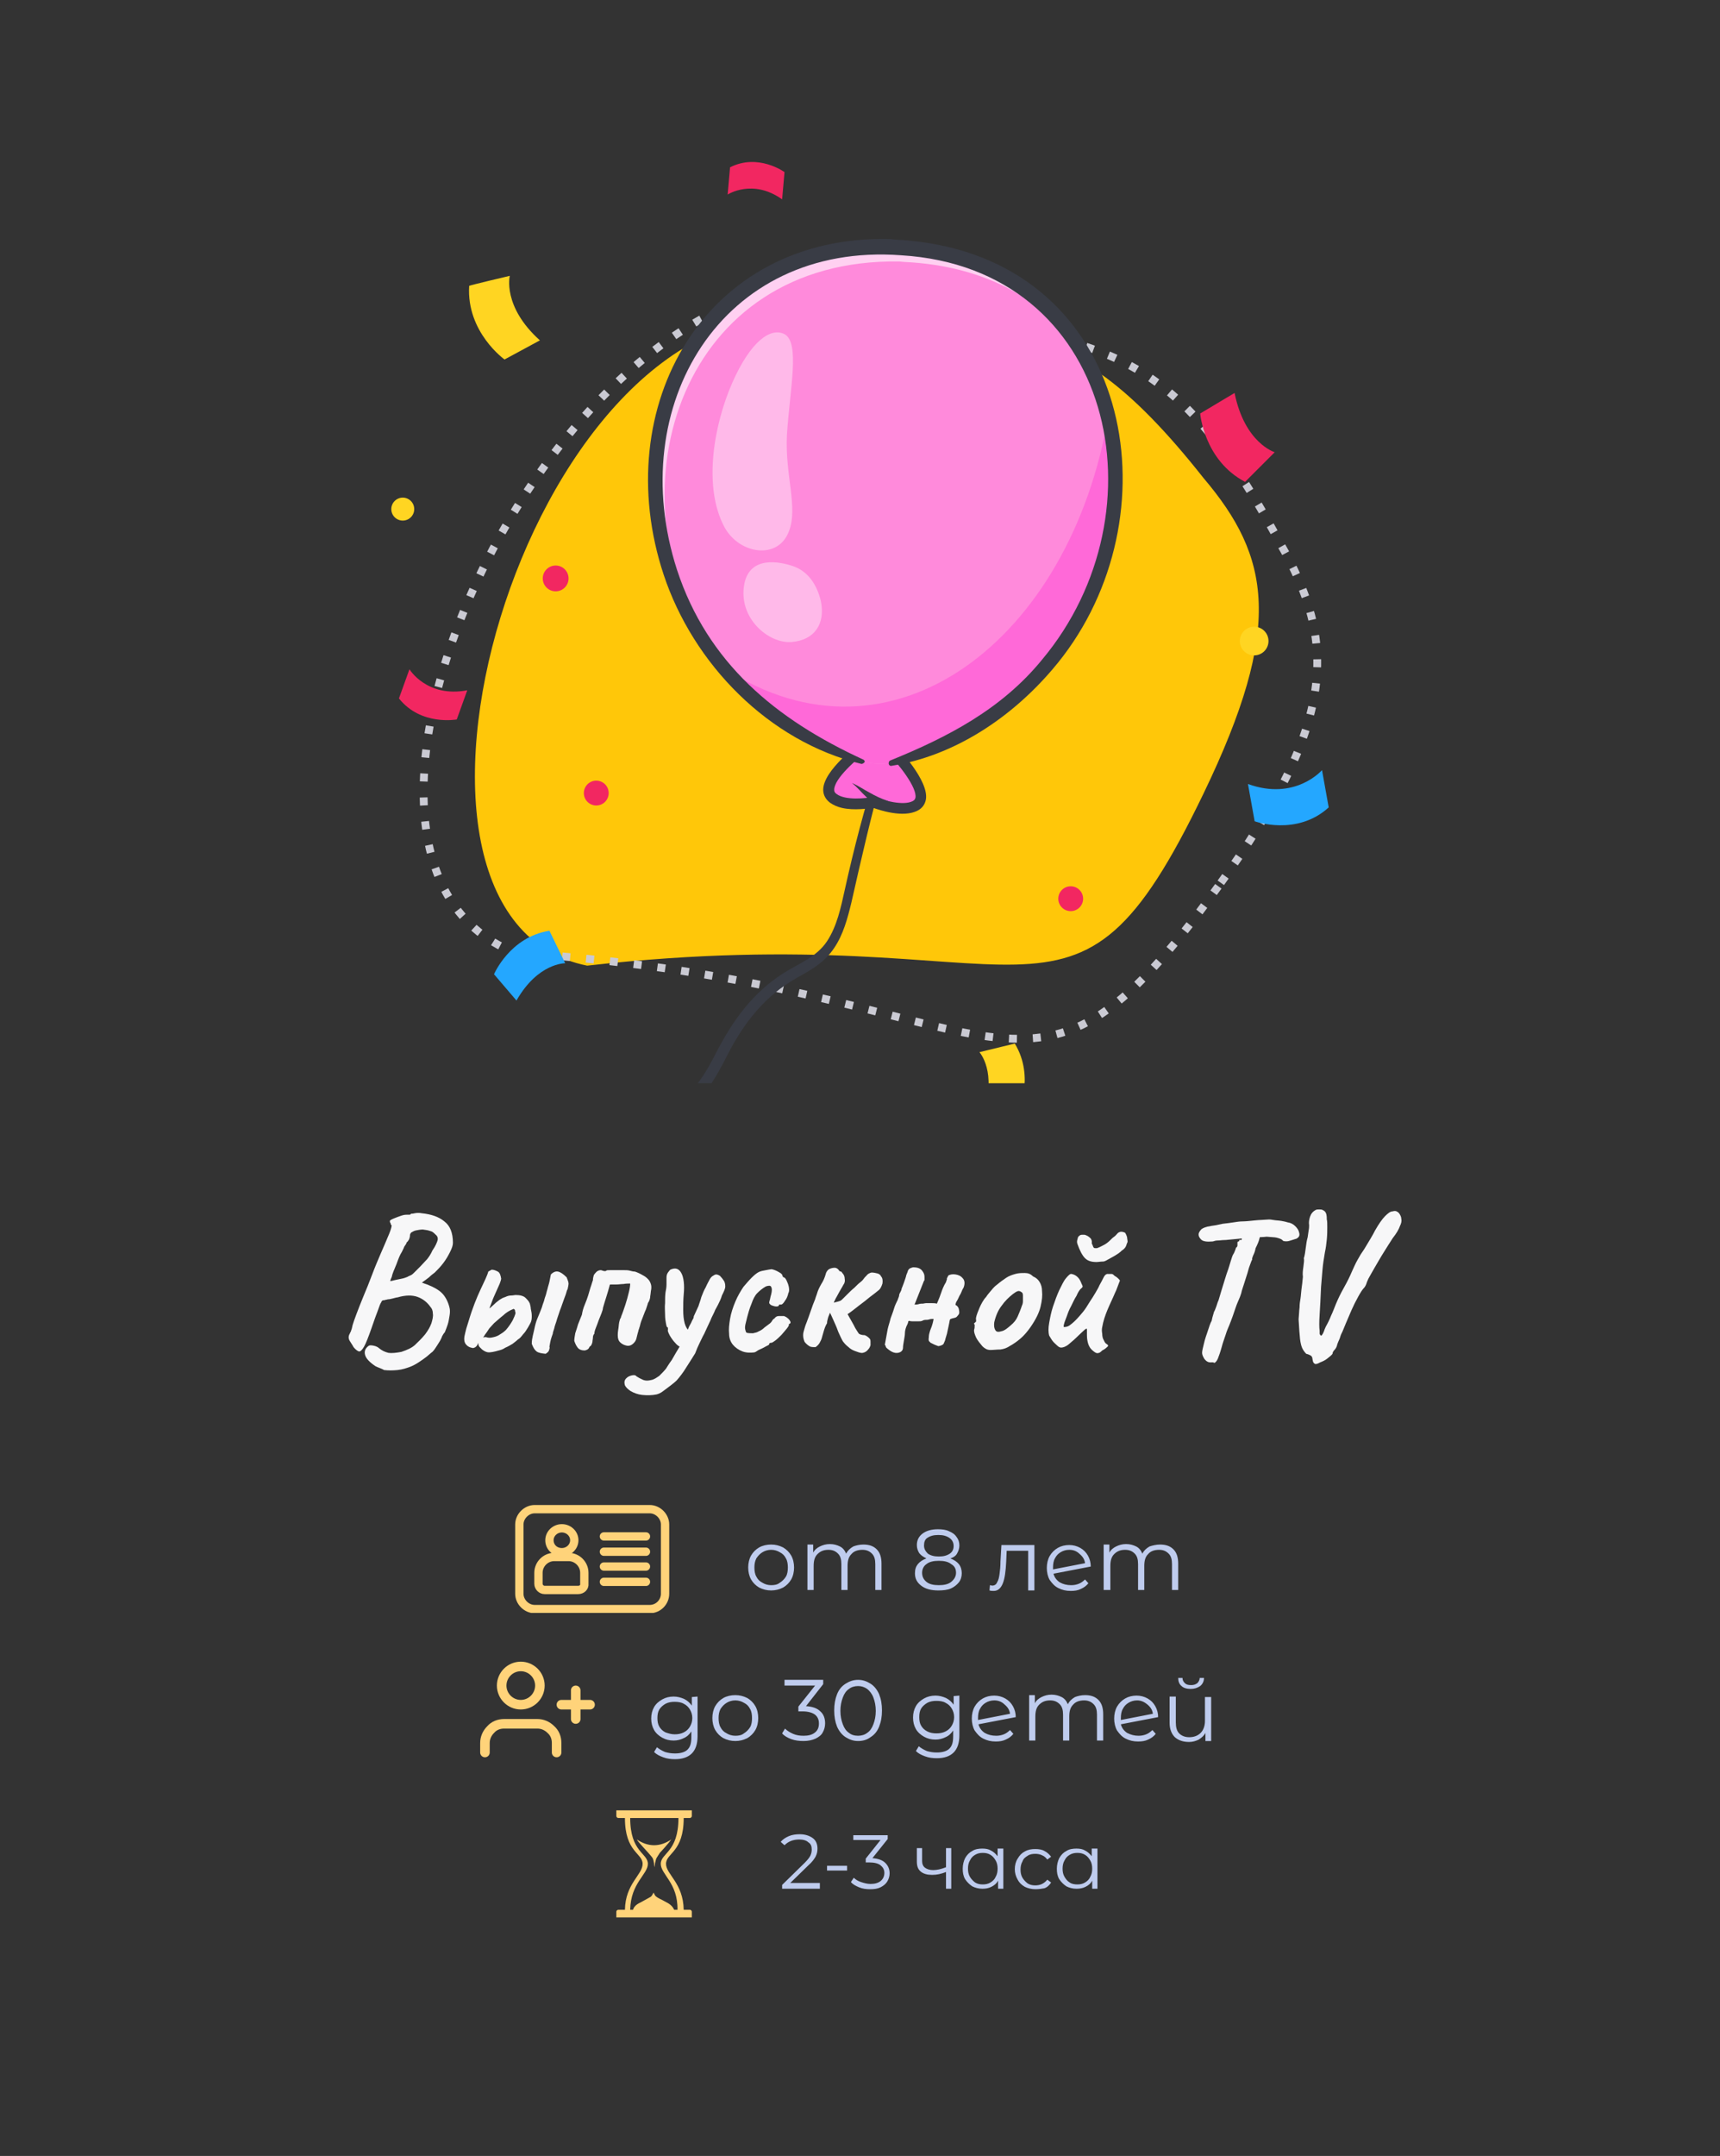 <?xml version="1.0" encoding="UTF-8"?> <!-- Generator: Adobe Illustrator 27.1.1, SVG Export Plug-In . SVG Version: 6.00 Build 0) --> <svg xmlns="http://www.w3.org/2000/svg" xmlns:xlink="http://www.w3.org/1999/xlink" id="Слой_1" x="0px" y="0px" viewBox="0 0 360 451" style="enable-background:new 0 0 360 451;" xml:space="preserve"><rect x="0" y="0" width="360" height="451" fill="#333333" stroke="none"/> <style type="text/css"> .st0{clip-path:url(#SVGID_00000094606026340540979210000016339315521597413028_);} .st1{fill:#FFC709;} .st2{fill:none;stroke:#CACAD3;stroke-width:1.638;stroke-linejoin:round;stroke-dasharray:1.67,3.34;} .st3{fill:#393C45;} .st4{fill:#FF69D8;} .st5{fill:#FF8ADB;} .st6{opacity:0.6;} .st7{fill:#FFFFFF;} .st8{opacity:0.4;} .st9{fill:#F22761;} .st10{fill:#FFD522;} .st11{fill:#24A7FF;} .st12{clip-path:url(#SVGID_00000132804593654575695950000004383089571291715769_);} .st13{fill:none;stroke:#FFD37A;stroke-width:1.742;stroke-miterlimit:10;} .st14{fill:none;stroke:#FFD37A;stroke-width:1.742;stroke-linecap:round;stroke-miterlimit:10;} .st15{fill:#BFCCEE;} .st16{clip-path:url(#SVGID_00000015349533509496920980000011796708678681901443_);} .st17{fill:none;stroke:#FFD37A;stroke-width:2;stroke-linecap:round;stroke-linejoin:round;} .st18{clip-path:url(#SVGID_00000177482598467804889780000011806637311424223639_);} .st19{fill:#FFD37A;} .st20{fill:#F7F7F8;} </style> <g> <g> <defs> <rect id="SVGID_1_" x="54.8" y="26" width="246.5" height="200.6"></rect> </defs> <clipPath id="SVGID_00000129916020792975036350000004068075822064989876_"> <use xlink:href="#SVGID_1_" style="overflow:visible;"></use> </clipPath> <g style="clip-path:url(#SVGID_00000129916020792975036350000004068075822064989876_);"> <path class="st1" d="M251.9,166c-28,58.1-34,25.3-129,36c-50-9.9-13.1-139.3,44.2-135.5c42.2,5.6,53.9-5.6,84.8,33.5 C265.9,116.5,268.7,131.2,251.9,166z"></path> <path class="st2" d="M255,185.4c-41.7,57.7-41.9,20.9-147.2,13.9c-52.4-20.6,12.9-153.9,74.5-138.6c44.8,14.4,59.6,4.4,85.6,52.9 C279.8,134.3,280,150.9,255,185.4z"></path> <g> <g> <path class="st3" d="M183.6,160.7c-2.7,8.4-4.9,16.9-6.8,25.5c-0.8,3.6-1.6,7.5-3.7,10.7c-2.2,3.3-5.8,4.6-9,6.6 c-6.5,4.1-10.7,9.9-14.2,16.7c-1.7,3.3-3.5,6.6-6.3,9c-1.3,1.1-2.8,2-4.4,2.5c-2.1,0.6-4.2,0-6.4-0.2c-3.3-0.4-7.3,0.2-9.6,2.9 c-1.9,2.2-2.4,5.8-0.6,8.3c0.4,0.5,1.1,0.1,0.8-0.5c-1.8-3.6,1.2-7.1,4.6-8.1c3.6-1.1,7.1,0.6,10.7,0.1 c6.9-1.1,10.6-7.7,13.5-13.4c3.4-6.7,7.8-12.4,14.5-16.2c3.1-1.7,5.9-3.3,7.9-6.3c1.9-2.8,2.8-6.2,3.6-9.5 c2.1-9.3,4.2-18.5,6.8-27.7C185.3,160.2,183.9,159.9,183.6,160.7L183.6,160.7L183.6,160.7z"></path> <g> <path class="st4" d="M181.4,155.8c0,0-11.2,8.1-7,11.2c2.7,2,8.6,0.8,8.6,0.8s5.6,2.3,8.6,0.8c4.6-2.3-5.4-12.4-5.4-12.4"></path> <path class="st3" d="M176.2,169c-0.9-0.2-1.8-0.6-2.5-1.1c-0.9-0.7-1.4-1.6-1.4-2.7c0-4.1,7.6-9.7,8.4-10.3 c0.5-0.4,1.2-0.2,1.6,0.2s0.2,1.2-0.2,1.6c-2.9,2.1-7.5,6.2-7.5,8.5c0,0.4,0.1,0.6,0.5,0.9c1.9,1.4,6.2,0.9,7.7,0.6 c0.2,0,0.4,0,0.6,0.1c1.4,0.6,5.6,1.8,7.6,0.8c0.4-0.2,0.5-0.4,0.6-0.7c0.4-2.1-3.4-7-6.3-9.9c-0.4-0.4-0.4-1.1,0-1.6 c0.4-0.4,1.1-0.4,1.6,0c1.3,1.3,7.5,7.9,6.9,11.8c-0.2,1.1-0.8,1.9-1.8,2.4c-3,1.5-7.8-0.1-9.2-0.6 C181.8,169.1,178.8,169.6,176.2,169L176.2,169z"></path> <path class="st3" d="M178.3,163.8c1.3,0.5,2.5,1.4,3.7,2c1.2,0.7,2.5,1.3,3.7,1.7c0.6,0.2,0.9,0.8,0.7,1.4 c-0.2,0.7-1.1,1-1.7,0.6c-1.3-0.8-2.4-1.8-3.4-2.8C180.3,165.8,179.5,164.7,178.3,163.8L178.3,163.8L178.3,163.8z"></path> <path class="st5" d="M186.5,159.6c-2.1,0.3-4.1,0.2-6-0.3c-12.3-4.3-21.9-11.2-28.9-19.5l0,0c-28.1-33.3-14.5-89,34.7-88.3 l1.1,0.1c25,1.2,39.9,16.4,44.5,35.2l0,0C238.6,114.2,223.6,149.2,186.5,159.6L186.5,159.6z"></path> <g class="st6"> <path class="st7" d="M188.2,54.7l1.1,0.1c17.3,0.8,29.7,8.3,37.3,19.1c-7.3-12.4-20.4-21.3-39.3-22.2l-1.1-0.1 c-46.9-0.7-61.4,50-38.3,83.5C127.7,101.6,142.7,54,188.2,54.7L188.2,54.7z"></path> </g> <path class="st4" d="M186.5,159.6c-2.1,0.3-4.1,0.2-6-0.3c-12.3-4.3-21.9-11.2-28.9-19.5l0,0c35,22.9,72.5-5.9,80.4-53 C238.6,114.2,223.6,149.2,186.5,159.6L186.5,159.6z"></path> <path class="st3" d="M180.3,159.8c-19.4-4.7-35.2-20.9-41.4-39.6c-11.6-35,8.5-71.2,47.5-70.2c0.6,0.1,1.8,0.2,2.4,0.2 c2.5,0.2,5,0.5,7.5,1c42.1,8.2,49.4,59.2,24,88.8c-8.6,10.1-20.5,18.1-33.7,20.2c-0.3,0.1-0.6-0.2-0.6-0.5s0.1-0.5,0.3-0.6 c12.1-4.9,23.4-10.8,31.8-21.1c25.9-30.9,15.1-81.9-29.5-84.6c-37.6-2.8-58,31.5-46.9,65.8c6.4,19.5,20.7,31.3,39,39.7 c0.2,0.1,0.4,0.4,0.2,0.6C180.7,159.7,180.5,159.8,180.3,159.8L180.3,159.8L180.3,159.8z"></path> <g class="st8"> <path class="st7" d="M164.2,69.9c-2.9-1.5-7.1,1.5-10.9,10.1s-6.3,21.8-1.6,30.4c3.1,5.5,11.1,6.8,13.4,0.8 c2-5-0.8-11.7-0.4-20.1C165.3,81.4,167.5,71.7,164.2,69.9L164.2,69.9z"></path> </g> <g class="st8"> <path class="st7" d="M165.9,118.4c-2.7-0.9-8.9-2.2-10.1,3.7c-1.4,7.2,5.1,12.6,9.9,12.2s7.1-3.8,6.1-8.6 C171,122.4,169.2,119.5,165.9,118.4L165.9,118.4z"></path> </g> </g> </g> <circle class="st9" cx="116.3" cy="121" r="2.7"></circle> <circle class="st9" cx="224.1" cy="188" r="2.6"></circle> <path class="st10" d="M106.7,57.7c0,0-1.6,6.4,6.3,13.5l-7.4,4c0,0-8-5.7-7.4-15.4C98.2,59.7,106.7,57.7,106.7,57.7z"></path> <path class="st11" d="M118.3,201.5c0,0-5.7-0.1-10.2,7.8l-4.7-5.5c0,0,3.3-7.8,11.6-9.1L118.3,201.5L118.3,201.5z"></path> <path class="st9" d="M85.7,140c0,0,3.6,6,12.1,4.4l-2.2,6.1c0,0-7.5,1.4-12.1-4.4L85.7,140z"></path> <circle class="st10" cx="84.3" cy="106.5" r="2.4"></circle> <circle class="st9" cx="124.8" cy="165.9" r="2.6"></circle> <path class="st9" d="M266.8,94.6c0,0-6.3-1.9-8.4-12.4l-7.2,4.3c0,0,0.8,9.8,9.4,14.3L266.8,94.6z"></path> <path class="st10" d="M205,220.1c0,0,3.8,4.2,0.7,12.9h7.3c0,0,3.7-7.6-0.6-14.7L205,220.1L205,220.1z"></path> <path class="st11" d="M276.7,161.1c0,0-5.6,6.5-15.5,2.9l1.4,7.8c0,0,8.8,3.2,15.5-2.9L276.7,161.1L276.7,161.1z"></path> <path class="st9" d="M152.3,40.7c0,0,5.2-3.4,11.4,1l0.5-5.7c0,0-5.5-4-11.4-1L152.3,40.7z"></path> <circle class="st10" cx="262.5" cy="134.1" r="3"></circle> </g> </g> </g> </g> <g> <g> <defs> <rect id="SVGID_00000085226655356780955530000018366961826103543439_" x="107.5" y="314.8" width="33.1" height="22.6"></rect> </defs> <clipPath id="SVGID_00000182514910653586968550000002051572257004638398_"> <use xlink:href="#SVGID_00000085226655356780955530000018366961826103543439_" style="overflow:visible;"></use> </clipPath> <g style="clip-path:url(#SVGID_00000182514910653586968550000002051572257004638398_);"> <path class="st13" d="M136,336.6h-24.1c-1.7,0-3.2-1.5-3.2-3.2v-14.5c0-1.7,1.5-3.2,3.2-3.2H136c1.7,0,3.2,1.5,3.2,3.2v14.5 C139.2,335.1,137.8,336.6,136,336.6z"></path> <path class="st13" d="M117.6,324.7c1.4,0,2.6-1.1,2.6-2.5s-1.2-2.5-2.6-2.5s-2.6,1.1-2.6,2.5S116.1,324.7,117.6,324.7z"></path> <path class="st13" d="M121,332.6h-7c-0.7,0-1.3-0.6-1.3-1.3V329c0-1.8,1.5-3.3,3.3-3.3h3c1.8,0,3.3,1.5,3.3,3.3v2.3 C122.4,332,121.8,332.6,121,332.6z"></path> <path class="st14" d="M126.4,321.4h8.8"></path> <path class="st14" d="M126.4,324.6h8.8"></path> <path class="st14" d="M126.4,327.7h8.8"></path> <path class="st14" d="M126.4,330.9h8.8"></path> </g> </g> </g> <path class="st15" d="M161.4,332.7c-0.9,0-1.7-0.2-2.5-0.6c-0.7-0.4-1.3-1-1.7-1.7s-0.6-1.6-0.6-2.5s0.2-1.8,0.6-2.5s1-1.3,1.7-1.7 c0.7-0.4,1.6-0.6,2.5-0.6s1.7,0.2,2.5,0.6c0.7,0.4,1.3,1,1.7,1.7s0.6,1.6,0.6,2.5s-0.2,1.8-0.6,2.5c-0.4,0.7-1,1.3-1.7,1.7 C163.1,332.5,162.3,332.7,161.4,332.7z M161.4,331.6c0.7,0,1.3-0.1,1.8-0.5c0.5-0.3,1-0.8,1.3-1.3s0.4-1.2,0.4-1.9s-0.1-1.4-0.4-1.9 c-0.3-0.6-0.7-1-1.3-1.3c-0.5-0.3-1.1-0.5-1.8-0.5s-1.3,0.2-1.8,0.5s-0.9,0.7-1.3,1.3c-0.3,0.6-0.4,1.2-0.4,1.9s0.1,1.4,0.4,1.9 c0.3,0.6,0.7,1,1.3,1.3C160.1,331.4,160.7,331.6,161.4,331.6z M180.7,323.1c1.2,0,2.1,0.3,2.8,1s1,1.7,1,3v5.5h-1.3v-5.4 c0-1-0.2-1.7-0.7-2.2s-1.1-0.8-2-0.8c-1,0-1.8,0.3-2.3,0.9c-0.6,0.6-0.8,1.4-0.8,2.5v5h-1.3v-5.4c0-1-0.2-1.7-0.7-2.2 s-1.1-0.8-2-0.8c-1,0-1.7,0.3-2.3,0.9s-0.8,1.4-0.8,2.5v5H169v-9.5h1.2v1.7c0.3-0.6,0.8-1,1.4-1.3c0.6-0.3,1.3-0.5,2.1-0.5 s1.5,0.2,2.1,0.5s1,0.8,1.3,1.5c0.3-0.6,0.8-1.1,1.5-1.5C179.1,323.3,179.9,323.1,180.7,323.1z M198.9,326c0.8,0.3,1.4,0.7,1.8,1.2 c0.4,0.5,0.6,1.2,0.6,1.9c0,0.7-0.2,1.4-0.6,1.9c-0.4,0.5-1,1-1.7,1.3s-1.6,0.4-2.6,0.4c-1.5,0-2.7-0.3-3.6-1s-1.3-1.5-1.3-2.6 c0-0.8,0.2-1.4,0.6-1.9c0.4-0.5,1-0.9,1.8-1.2c-0.6-0.3-1.1-0.6-1.5-1.1c-0.3-0.5-0.5-1-0.5-1.7c0-1,0.4-1.8,1.2-2.4 s1.9-0.9,3.2-0.9c0.9,0,1.7,0.1,2.3,0.4c0.7,0.3,1.2,0.6,1.6,1.2c0.4,0.5,0.6,1.1,0.6,1.8c0,0.6-0.2,1.2-0.5,1.7 C200.1,325.4,199.6,325.8,198.9,326z M193.4,323.3c0,0.7,0.3,1.2,0.8,1.7c0.6,0.4,1.3,0.6,2.3,0.6s1.7-0.2,2.3-0.6s0.8-1,0.8-1.6 c0-0.7-0.3-1.3-0.9-1.7c-0.6-0.4-1.3-0.6-2.3-0.6s-1.7,0.2-2.3,0.6C193.6,322,193.4,322.6,193.4,323.3z M196.5,331.6 c1.1,0,2-0.2,2.6-0.7s1-1.1,1-1.9s-0.3-1.4-1-1.8c-0.6-0.5-1.5-0.7-2.6-0.7s-2,0.2-2.6,0.7c-0.6,0.4-0.9,1.1-0.9,1.8 c0,0.8,0.3,1.4,0.9,1.9C194.5,331.4,195.4,331.6,196.5,331.6z M216.5,323.2v9.5h-1.3v-8.3h-4.5l-0.1,2.3c-0.1,2-0.3,3.5-0.7,4.5 s-1,1.6-1.9,1.6c-0.3,0-0.6,0-0.9-0.1l0.1-1.1c0.2,0,0.4,0.1,0.4,0.1c0.5,0,0.9-0.2,1.1-0.7c0.3-0.5,0.4-1,0.5-1.7s0.2-1.6,0.2-2.7 l0.2-3.4L216.5,323.2L216.5,323.2z M224.2,331.6c0.6,0,1.1-0.1,1.6-0.3c0.5-0.2,0.9-0.5,1.3-0.9l0.7,0.8c-0.4,0.5-0.9,0.9-1.6,1.2 c-0.6,0.3-1.3,0.4-2.1,0.4c-1,0-1.8-0.2-2.6-0.6s-1.3-1-1.8-1.7c-0.4-0.7-0.6-1.6-0.6-2.5s0.2-1.8,0.6-2.5c0.4-0.7,1-1.3,1.7-1.7 c0.7-0.4,1.5-0.6,2.4-0.6c0.8,0,1.6,0.2,2.3,0.6s1.2,0.9,1.6,1.6c0.4,0.7,0.6,1.5,0.6,2.3l-7.8,1.5c0.2,0.8,0.7,1.4,1.3,1.8 C222.5,331.4,223.3,331.6,224.2,331.6z M223.8,324.2c-0.7,0-1.3,0.2-1.8,0.5s-0.9,0.7-1.2,1.3c-0.3,0.5-0.4,1.2-0.4,1.9 c0,0.2,0,0.3,0,0.4l6.7-1.3c-0.1-0.8-0.5-1.4-1.1-1.9C225.4,324.5,224.7,324.2,223.8,324.2z M242.8,323.1c1.2,0,2.1,0.3,2.8,1 s1,1.7,1,3v5.5h-1.3v-5.4c0-1-0.2-1.7-0.7-2.2s-1.1-0.8-2-0.8c-1,0-1.8,0.3-2.3,0.9c-0.6,0.6-0.8,1.4-0.8,2.5v5h-1.3v-5.4 c0-1-0.2-1.7-0.7-2.2s-1.1-0.8-2-0.8c-1,0-1.7,0.3-2.3,0.9s-0.8,1.4-0.8,2.5v5H231v-9.5h1.2v1.7c0.3-0.6,0.8-1,1.4-1.3 c0.6-0.3,1.3-0.5,2.1-0.5s1.5,0.2,2.1,0.5s1,0.8,1.3,1.5c0.3-0.6,0.8-1.1,1.5-1.5C241.2,323.3,242,323.1,242.8,323.1z"></path> <path class="st15" d="M153.9,364.2c-0.9,0-1.7-0.2-2.5-0.6c-0.7-0.4-1.3-1-1.7-1.7s-0.6-1.6-0.6-2.5s0.2-1.8,0.6-2.5s1-1.3,1.7-1.7 c0.7-0.4,1.6-0.6,2.5-0.6s1.7,0.2,2.5,0.6c0.7,0.4,1.3,1,1.7,1.7s0.6,1.6,0.6,2.5s-0.2,1.8-0.6,2.5c-0.4,0.7-1,1.3-1.7,1.7 C155.6,364,154.8,364.2,153.9,364.2z M153.9,363.1c0.7,0,1.3-0.1,1.8-0.5c0.5-0.3,1-0.8,1.3-1.3s0.4-1.2,0.4-1.9s-0.1-1.4-0.4-1.9 c-0.3-0.6-0.7-1-1.3-1.3c-0.5-0.3-1.1-0.5-1.8-0.5s-1.3,0.2-1.8,0.5s-0.9,0.7-1.3,1.3c-0.3,0.6-0.4,1.2-0.4,1.9s0.1,1.4,0.4,1.9 c0.3,0.6,0.7,1,1.3,1.3C152.6,362.9,153.2,363.1,153.9,363.1z"></path> <g> <g> <defs> <rect id="SVGID_00000114787000402480957460000005460193672586790027_" x="100.5" y="345.6" width="24" height="24"></rect> </defs> <clipPath id="SVGID_00000104667752689294369220000000529634851073555887_"> <use xlink:href="#SVGID_00000114787000402480957460000005460193672586790027_" style="overflow:visible;"></use> </clipPath> <g style="clip-path:url(#SVGID_00000104667752689294369220000000529634851073555887_);"> <path class="st17" d="M116.5,366.6v-2c0-1.1-0.4-2.1-1.2-2.8c-0.8-0.8-1.8-1.2-2.8-1.2h-7c-1.1,0-2.1,0.4-2.8,1.2 c-0.8,0.8-1.2,1.8-1.2,2.8v2"></path> <path class="st17" d="M109,356.6c2.2,0,4-1.8,4-4s-1.8-4-4-4s-4,1.8-4,4C105,354.8,106.8,356.6,109,356.6z"></path> <path class="st17" d="M120.5,353.6v6"></path> <path class="st17" d="M123.5,356.6h-6"></path> </g> </g> </g> <path class="st15" d="M168.7,356.9c1.3,0.1,2.3,0.4,3,1.1c0.7,0.6,1,1.5,1,2.5c0,0.7-0.2,1.4-0.5,1.9c-0.3,0.6-0.9,1-1.5,1.3 c-0.7,0.3-1.5,0.5-2.5,0.5c-0.9,0-1.8-0.1-2.6-0.4s-1.5-0.7-1.9-1.2l0.6-1c0.4,0.4,1,0.8,1.7,1.1c0.7,0.3,1.4,0.4,2.2,0.4 c1,0,1.8-0.2,2.4-0.7c0.6-0.5,0.8-1.1,0.8-1.9s-0.3-1.4-0.8-1.8s-1.4-0.7-2.6-0.7h-0.9v-1l3.5-4.4h-6.4v-1.2h8.1v0.9L168.7,356.9z M179.6,364.2c-1,0-1.8-0.3-2.6-0.8s-1.4-1.3-1.8-2.2c-0.4-1-0.6-2.1-0.6-3.4s0.2-2.4,0.6-3.4c0.4-1,1-1.7,1.8-2.2s1.6-0.8,2.6-0.8 s1.8,0.3,2.6,0.8s1.4,1.3,1.8,2.2c0.4,1,0.6,2.1,0.6,3.4s-0.2,2.4-0.6,3.4c-0.4,1-1,1.7-1.8,2.2C181.4,364,180.5,364.2,179.6,364.2z M179.6,363.1c0.7,0,1.4-0.2,1.9-0.6c0.6-0.4,1-1,1.3-1.8s0.5-1.7,0.5-2.8s-0.2-2-0.5-2.8s-0.8-1.4-1.3-1.8 c-0.6-0.4-1.2-0.6-1.9-0.6s-1.4,0.2-1.9,0.6c-0.6,0.4-1,1-1.3,1.8s-0.5,1.7-0.5,2.8s0.2,2,0.5,2.8s0.7,1.4,1.3,1.8 C178.2,362.9,178.8,363.1,179.6,363.1z M200.8,354.7v8.3c0,1.6-0.4,2.8-1.2,3.6c-0.8,0.8-2,1.2-3.5,1.2c-0.9,0-1.7-0.1-2.5-0.4 s-1.4-0.6-1.9-1.1l0.6-1c0.5,0.4,1,0.7,1.7,1c0.7,0.2,1.3,0.3,2.1,0.3c1.2,0,2.1-0.3,2.6-0.8c0.6-0.6,0.8-1.4,0.8-2.6V362 c-0.4,0.6-0.9,1.1-1.6,1.4c-0.6,0.3-1.3,0.5-2.1,0.5c-0.9,0-1.7-0.2-2.4-0.6s-1.3-0.9-1.7-1.6s-0.6-1.5-0.6-2.4s0.2-1.7,0.6-2.4 c0.4-0.7,1-1.2,1.7-1.6s1.5-0.6,2.4-0.6c0.8,0,1.5,0.2,2.2,0.5c0.6,0.3,1.2,0.8,1.6,1.4v-1.8L200.8,354.7L200.8,354.7z M196,362.6 c0.7,0,1.3-0.1,1.9-0.4c0.6-0.3,1-0.7,1.3-1.2s0.5-1.1,0.5-1.8s-0.2-1.3-0.5-1.8s-0.7-0.9-1.3-1.2c-0.5-0.3-1.2-0.4-1.9-0.4 s-1.3,0.1-1.9,0.4c-0.5,0.3-1,0.7-1.3,1.2s-0.4,1.1-0.4,1.8s0.1,1.3,0.4,1.8c0.3,0.5,0.7,0.9,1.3,1.2 C194.7,362.5,195.3,362.6,196,362.6z M208.5,363.1c0.6,0,1.1-0.1,1.6-0.3c0.5-0.2,0.9-0.5,1.3-0.9l0.7,0.8c-0.4,0.5-0.9,0.9-1.6,1.2 c-0.6,0.3-1.3,0.4-2.1,0.4c-1,0-1.8-0.2-2.6-0.6s-1.3-1-1.8-1.7c-0.4-0.7-0.6-1.6-0.6-2.5s0.2-1.8,0.6-2.5c0.4-0.7,1-1.3,1.7-1.7 c0.7-0.4,1.5-0.6,2.4-0.6c0.8,0,1.6,0.2,2.3,0.6s1.2,0.9,1.6,1.6c0.4,0.7,0.6,1.5,0.6,2.3l-7.8,1.5c0.2,0.8,0.7,1.4,1.3,1.8 C206.8,362.9,207.6,363.1,208.5,363.1z M208.1,355.7c-0.7,0-1.3,0.2-1.8,0.5s-0.9,0.7-1.2,1.3c-0.3,0.5-0.4,1.2-0.4,1.9 c0,0.2,0,0.3,0,0.4l6.7-1.3c-0.1-0.8-0.5-1.4-1.1-1.9C209.7,356,209,355.7,208.1,355.7z M227.1,354.6c1.2,0,2.1,0.3,2.8,1s1,1.7,1,3 v5.5h-1.3v-5.4c0-1-0.2-1.7-0.7-2.2s-1.1-0.8-2-0.8c-1,0-1.8,0.3-2.3,0.9c-0.6,0.6-0.8,1.4-0.8,2.5v5h-1.3v-5.4c0-1-0.2-1.7-0.7-2.2 s-1.1-0.8-2-0.8c-1,0-1.7,0.3-2.3,0.9s-0.8,1.4-0.8,2.5v5h-1.3v-9.5h1.2v1.7c0.3-0.6,0.8-1,1.4-1.3c0.6-0.3,1.3-0.5,2.1-0.5 s1.5,0.2,2.1,0.5s1,0.8,1.3,1.5c0.3-0.6,0.8-1.1,1.5-1.5C225.5,354.8,226.3,354.6,227.1,354.6z M238.3,363.1c0.6,0,1.1-0.1,1.6-0.3 c0.5-0.2,0.9-0.5,1.3-0.9l0.7,0.8c-0.4,0.5-0.9,0.9-1.6,1.2c-0.6,0.3-1.3,0.4-2.1,0.4c-1,0-1.8-0.2-2.6-0.6s-1.3-1-1.8-1.7 c-0.4-0.7-0.6-1.6-0.6-2.5s0.2-1.8,0.6-2.5c0.4-0.7,1-1.3,1.7-1.7c0.7-0.4,1.5-0.6,2.4-0.6c0.8,0,1.6,0.2,2.3,0.6s1.2,0.9,1.6,1.6 c0.4,0.7,0.6,1.5,0.6,2.3l-7.8,1.5c0.2,0.8,0.7,1.4,1.3,1.8C236.7,362.9,237.4,363.1,238.3,363.1z M238,355.7 c-0.7,0-1.3,0.2-1.8,0.5s-0.9,0.7-1.2,1.3c-0.3,0.5-0.4,1.2-0.4,1.9c0,0.2,0,0.3,0,0.4l6.7-1.3c-0.1-0.8-0.5-1.4-1.1-1.9 C239.5,356,238.8,355.7,238,355.7z M253.5,354.7v9.5h-1.2v-1.7c-0.3,0.6-0.8,1-1.4,1.4c-0.6,0.3-1.3,0.5-2,0.5c-1.2,0-2.2-0.3-3-1 c-0.7-0.7-1.1-1.7-1.1-3v-5.5h1.3v5.4c0,1,0.2,1.8,0.7,2.3s1.2,0.8,2.1,0.8c1,0,1.8-0.3,2.4-0.9c0.6-0.6,0.9-1.5,0.9-2.5v-5h1.3 V354.7z M249.2,353.3c-0.8,0-1.5-0.2-1.9-0.6c-0.5-0.4-0.7-1-0.7-1.7h0.9c0,0.5,0.2,0.8,0.5,1.1c0.3,0.3,0.7,0.4,1.3,0.4 c0.5,0,0.9-0.1,1.3-0.4c0.3-0.3,0.5-0.7,0.5-1.1h0.9c0,0.7-0.3,1.3-0.8,1.7C250.6,353.1,250,353.3,249.2,353.3z"></path> <g> <g> <defs> <rect id="SVGID_00000024690002482689562220000006250407418597203124_" x="124.5" y="377.6" width="24" height="24"></rect> </defs> <clipPath id="SVGID_00000145744522056757550030000001794767825076547753_"> <use xlink:href="#SVGID_00000024690002482689562220000006250407418597203124_" style="overflow:visible;"></use> </clipPath> <g style="clip-path:url(#SVGID_00000145744522056757550030000001794767825076547753_);"> <path class="st19" d="M144.4,399.5c0.2,0,0.4,0.2,0.4,0.4c0,0.2,0,1.2,0,1.2H129c0,0,0-1,0-1.2s0.2-0.4,0.4-0.4h1.4 c0.1-5.5,3.7-7.3,3.7-9.6c0-2.3-3.7-2.4-3.7-9.6h-1.4c-0.2,0-0.4-0.2-0.4-0.4c0-0.2,0-1.2,0-1.2h15.8c0,0,0,1,0,1.2 s-0.2,0.4-0.4,0.4h-1.3c0,7.2-3.7,7.3-3.7,9.6c0,2.2,3.6,4,3.7,9.6H144.4z M138.3,389.9c0-2.3,3.7-2.4,3.7-9.6h-10.1 c0,7.2,3.7,7.3,3.7,9.6c0,2.2-3.6,4-3.7,9.6h0.6c0.1-0.5,0.6-1.1,1.5-1.5l1.1-0.6c0.7-0.4,1.1-0.6,1.2-0.7 c0.1-0.1,0.3-0.4,0.5-0.8c0.2,0.4,0.3,0.7,0.5,0.8c0.1,0.1,0.5,0.4,1.2,0.7l1.1,0.6c0.8,0.4,1.3,1,1.5,1.5h0.7 C141.9,393.9,138.3,392.1,138.3,389.9z M137.4,388.7c-0.1,0.2-0.2,0.6-0.3,1.1c0,0.2-0.1,0.4-0.1,0.8c-0.1-0.3-0.1-0.6-0.1-0.8 c-0.1-0.6-0.2-0.9-0.3-1.1s-0.4-0.5-0.9-1.1l-1-1.1c-0.7-0.8-1.2-1.3-1.4-1.7c1.2,0.8,2.4,1.2,3.6,1.2c1.2,0,2.4-0.4,3.6-1.2 c-0.2,0.3-0.7,0.9-1.4,1.7l-1,1.1C137.8,388.1,137.5,388.5,137.4,388.7z"></path> </g> </g> </g> <path class="st15" d="M171.6,394.1v1h-7.9v-0.8l4.7-4.6c0.6-0.6,1-1.1,1.2-1.5s0.3-0.9,0.3-1.3c0-0.7-0.2-1.2-0.7-1.5 c-0.4-0.4-1.1-0.6-1.9-0.6c-1.3,0-2.3,0.4-3.1,1.2l-0.8-0.7c0.4-0.5,1-0.9,1.7-1.2c0.7-0.3,1.5-0.4,2.3-0.4c1.1,0,2,0.3,2.7,0.8 s1,1.3,1,2.2c0,0.6-0.1,1.1-0.4,1.7c-0.3,0.5-0.7,1.1-1.5,1.8l-3.8,3.7h6.2V394.1z M173.1,390.3h4.2v1h-4.2V390.3z M182.6,388.7 c1.2,0.1,2.1,0.4,2.7,1c0.6,0.6,0.9,1.3,0.9,2.2c0,0.6-0.2,1.2-0.5,1.7s-0.8,0.9-1.4,1.2c-0.6,0.3-1.3,0.4-2.2,0.4 c-0.8,0-1.6-0.1-2.3-0.4s-1.3-0.6-1.7-1.1l0.6-0.9c0.4,0.4,0.9,0.7,1.5,0.9c0.6,0.2,1.3,0.4,2,0.4c0.9,0,1.6-0.2,2.1-0.6 s0.8-1,0.8-1.7s-0.3-1.2-0.8-1.6s-1.3-0.6-2.3-0.6h-0.8v-0.8l3.1-3.9h-5.7v-1h7.2v0.8L182.6,388.7z M199.1,386.7v8.4H198v-3.5 c-1,0.4-1.9,0.6-2.9,0.6s-1.8-0.2-2.4-0.7c-0.6-0.5-0.8-1.2-0.8-2.1v-2.8h1.1v2.7c0,0.6,0.2,1.1,0.6,1.4c0.4,0.3,1,0.5,1.7,0.5 c0.8,0,1.7-0.2,2.7-0.6v-4h1.1V386.7z M210,386.7v8.4h-1.1v-1.7c-0.3,0.6-0.8,1-1.4,1.3c-0.6,0.3-1.2,0.4-1.9,0.4 c-0.8,0-1.5-0.2-2.1-0.5c-0.6-0.4-1.1-0.9-1.5-1.5c-0.4-0.7-0.5-1.4-0.5-2.2s0.2-1.6,0.5-2.2c0.4-0.7,0.9-1.2,1.5-1.5 c0.6-0.4,1.4-0.5,2.1-0.5c0.7,0,1.3,0.1,1.8,0.4c0.6,0.3,1,0.7,1.4,1.2v-1.6L210,386.7L210,386.7z M205.7,394.2 c0.6,0,1.1-0.1,1.6-0.4s0.9-0.7,1.1-1.2c0.3-0.5,0.4-1.1,0.4-1.7s-0.1-1.2-0.4-1.7c-0.3-0.5-0.6-0.9-1.1-1.2c-0.5-0.3-1-0.4-1.6-0.4 s-1.1,0.1-1.6,0.4s-0.8,0.6-1.1,1.2c-0.3,0.5-0.4,1.1-0.4,1.7s0.1,1.2,0.4,1.7c0.3,0.5,0.7,0.9,1.1,1.2 C204.6,394.1,205.1,394.2,205.7,394.2z M216.7,395.2c-0.8,0-1.6-0.2-2.2-0.5c-0.7-0.4-1.2-0.9-1.5-1.5c-0.4-0.7-0.6-1.4-0.6-2.2 c0-0.8,0.2-1.6,0.6-2.2c0.4-0.7,0.9-1.2,1.5-1.5c0.7-0.4,1.4-0.5,2.2-0.5c0.7,0,1.4,0.1,1.9,0.4c0.6,0.3,1,0.7,1.4,1.2l-0.8,0.6 c-0.3-0.4-0.6-0.7-1.1-0.9c-0.4-0.2-0.9-0.3-1.4-0.3c-0.6,0-1.2,0.1-1.6,0.4c-0.5,0.3-0.9,0.6-1.1,1.2c-0.3,0.5-0.4,1.1-0.4,1.7 s0.1,1.2,0.4,1.7c0.3,0.5,0.7,0.9,1.1,1.2c0.5,0.3,1,0.4,1.6,0.4c0.5,0,1-0.1,1.4-0.3c0.4-0.2,0.8-0.5,1.1-0.9l0.8,0.6 c-0.3,0.5-0.8,1-1.4,1.2C218.1,395.1,217.4,395.2,216.7,395.2z M229.7,386.7v8.4h-1.1v-1.7c-0.3,0.6-0.8,1-1.4,1.3 c-0.6,0.3-1.2,0.4-1.9,0.4c-0.8,0-1.5-0.2-2.1-0.5c-0.6-0.4-1.1-0.9-1.5-1.5c-0.4-0.7-0.5-1.4-0.5-2.2s0.2-1.6,0.5-2.2 c0.4-0.7,0.9-1.2,1.5-1.5c0.6-0.4,1.4-0.5,2.1-0.5c0.7,0,1.3,0.1,1.8,0.4c0.6,0.3,1,0.7,1.4,1.2v-1.6L229.7,386.7L229.7,386.7z M225.5,394.2c0.6,0,1.1-0.1,1.6-0.4s0.9-0.7,1.1-1.2c0.3-0.5,0.4-1.1,0.4-1.7s-0.1-1.2-0.4-1.7c-0.3-0.5-0.6-0.9-1.1-1.2 c-0.5-0.3-1-0.4-1.6-0.4s-1.1,0.1-1.6,0.4s-0.8,0.6-1.1,1.2c-0.3,0.5-0.4,1.1-0.4,1.7s0.1,1.2,0.4,1.7c0.3,0.5,0.6,0.9,1.1,1.2 C224.3,394.1,224.9,394.2,225.5,394.2z"></path> <g> <path class="st20" d="M78.6,285.8c-1.2-0.8-2-1.6-2.2-2.4s0.1-1.4,0.8-1.9c0.2-0.1,0.5-0.1,1,0s0.9,0.3,1.1,0.5 c0.6,0.5,1.2,0.8,2,1c0.7,0.1,1.6,0,2.7-0.2c1.2-0.4,2.1-0.8,2.8-1.4c0.6-0.6,1.4-1.3,2.2-2.3c0.6-0.8,1-1.5,1.3-2.3 c0.2-0.7,0.4-1.4,0.3-2c0-0.6-0.2-1.1-0.5-1.4c-0.7-1-1.6-1.7-2.7-2.1s-2.5-0.4-4.2,0.1c-0.2,0-0.5,0.1-0.9,0.2s-0.8,0.2-1.1,0.2 c-0.3,0.1-0.5,0.1-0.5,0.1c-0.2,0.1-0.4,0.1-0.5,0.1s-0.3,0.1-0.4,0.4c-0.2,0.3-0.4,0.8-0.7,1.7c-0.3,0.8-0.8,2.1-1.4,3.9 c-0.6,1.7-1.1,3-1.5,3.7s-0.8,1.1-1.1,1c-0.3-0.1-0.7-0.4-1.1-0.9c-0.2-0.4-0.5-0.8-0.8-1.3s-0.3-1,0-1.5c0.1-0.3,0.3-0.5,0.3-0.7 c0.1-0.2,0.2-0.6,0.3-1.1c0.1-0.4,0.4-1.2,0.8-2.3c0.4-1.1,0.9-2.3,1.5-3.8c0.6-1.4,1.2-2.9,1.8-4.5s1.2-3,1.8-4.4 c0.6-1.4,1.1-2.5,1.5-3.5c0.4-0.9,0.6-1.5,0.7-1.9s0.1-0.6-0.1-0.6c0-0.1,0-0.3-0.1-0.4s-0.1-0.3-0.1-0.4c0-0.1,0.3-0.3,0.8-0.5 s1-0.4,1.6-0.6c0.6-0.2,1-0.2,1.2-0.2c0.1,0,0.3,0,0.5,0s0.3-0.1,0.3-0.2c0.1,0,0.4,0,0.8-0.1c0.5-0.1,1-0.1,1.5,0 c1.9,0.2,3.5,0.7,4.7,1.7c1.2,0.9,1.8,2.4,1.8,4.5c0,0.5-0.2,1.1-0.6,1.9s-0.8,1.5-1.4,2.3s-1.2,1.4-1.8,2c-0.4,0.3-0.8,0.6-1.2,1 c-0.4,0.3-0.9,0.7-1.5,1.1c0.5,0.2,0.8,0.3,1.1,0.4c1.3,0.5,2.4,1.1,3.1,1.8s1.3,1.8,1.6,3.1c0.1,0.4,0.1,1,0,1.6s-0.2,1.3-0.4,1.9 s-0.4,1.1-0.6,1.6c-0.2,0.2-0.4,0.5-0.6,0.9c0,0.1-0.1,0.3-0.3,0.7s-0.5,0.8-0.8,1.3s-0.6,0.9-0.9,1.2c-0.3,0.2-0.7,0.6-1.2,1 s-1.1,0.8-1.7,1.2c-0.6,0.4-1.2,0.7-1.7,0.9c-0.8,0.3-1.7,0.6-2.7,0.7s-1.9,0.1-2.8,0C79.9,286.3,79.2,286.1,78.6,285.8z M81.7,268 c0.9-0.2,1.7-0.4,2.3-0.5s1-0.3,1.3-0.4c0.1-0.1,0.4-0.2,0.6-0.3c0.3-0.1,0.6-0.4,0.8-0.6c0.4-0.4,0.8-0.8,1.3-1.3s0.9-1,1.4-1.5 c0.4-0.5,0.8-1.1,1.1-1.8c0.7-1,1-1.8,1.1-2.2c0.1-0.5-0.1-0.9-0.5-1.2c-0.3-0.3-0.6-0.6-1.1-0.7c-0.5-0.2-1-0.2-1.5-0.3 c-0.5,0-1,0.1-1.5,0.2c-0.4,0.1-0.7,0.3-0.9,0.4c-0.2,0.2-0.3,0.4-0.3,0.7c0,0.3-0.1,0.5-0.2,0.8c-0.2,0.3-0.3,0.5-0.5,0.6 c0,0.2-0.2,0.5-0.5,0.9c0,0.1-0.2,0.5-0.5,1.1c-0.4,0.6-0.7,1.4-1.1,2.5c-0.5,1.2-0.9,2.1-1,2.7C81.8,267.5,81.7,267.8,81.7,268z"></path> <path class="st20" d="M104.4,282.5c-1,0.3-1.7,0.4-2.1,0.4s-0.9-0.2-1.4-0.6c-0.1-0.1-0.3-0.3-0.5-0.5s-0.3-0.5-0.3-0.9 c0-0.2,0.1-0.5,0.4-0.8s0.7-0.4,1.2-0.4c0.3,0.1,0.7,0.2,1.2,0.1s1-0.2,1.5-0.5s1-0.6,1.5-1.1c0.6-0.7,1-1.3,1.4-2 c0.3-0.6,0.5-1.1,0.6-1.5c0-0.2-0.1-0.3-0.1-0.5s-0.1-0.3-0.3-0.4c-0.5,0.2-0.9,0.4-1.2,0.6c-0.3,0.2-0.6,0.4-0.9,0.7 c-0.9,0.7-1.5,1.3-2,1.7c-0.4,0.4-0.7,0.8-1,1.1c-0.2,0.3-0.5,0.8-0.9,1.3c-0.2,0.4-0.5,0.7-0.8,1s-0.5,0.5-0.6,0.7 c-0.2,0.6-0.5,1-1.1,1.1c-0.7-0.1-1.2-0.4-1.5-0.8s-0.4-0.9-0.3-1.6c0.1-0.4,0.2-1,0.4-1.7c0.2-0.7,0.4-1.2,0.5-1.6 c0.8-2.7,1.7-4.9,2.5-6.6s1.4-2.9,1.6-3.7l0.7-0.4c0.5,0,0.9,0.2,1.3,0.4c0.4,0.2,0.6,0.8,0.7,1.5c0,0.1-0.1,0.5-0.3,1 c-0.2,0.5-0.5,1.1-0.8,1.8c-0.3,0.7-0.6,1.3-0.8,1.9c-0.2,0.6-0.4,1-0.5,1.3c-0.1,0.2,0,0.2,0.2,0s0.6-0.5,1.1-1 c0.4-0.3,0.7-0.6,1.1-0.8c0.3-0.2,0.6-0.3,0.9-0.4c0.4-0.2,0.8-0.3,1.2-0.3c0.4,0,0.7-0.1,0.9-0.1c1,0,1.7,0.2,2.1,0.6 s0.7,0.7,0.9,1.2c0.1,0.4,0.2,0.8,0.2,1.1c0.1,0.5,0.2,0.9,0.2,1.4s0,0.9-0.2,1.4c-0.1,0.2-0.3,0.6-0.6,1.1c-0.3,0.5-0.6,1-1,1.4 c-0.4,0.5-0.7,0.9-1.1,1.1c-0.3,0.3-0.6,0.5-1.1,0.9c-0.5,0.3-1,0.6-1.5,0.8C105.2,282.3,104.8,282.4,104.4,282.5z M114.2,283.2 c-0.9-0.1-1.5-0.2-1.9-0.5s-0.7-0.8-1-1.6c0-0.6,0.1-1.2,0.2-1.6s0.2-0.9,0.3-1.3c0.2-1,0.4-1.7,0.6-2.2s0.4-1,0.7-1.7 c0.1-0.3,0.3-0.7,0.4-1.1s0.3-0.8,0.4-1.2c0.1-0.5,0.3-0.9,0.4-1.3s0.2-0.8,0.3-1.1c0.1-0.5,0.3-1,0.4-1.5s0.2-1,0.3-1.5 c0.5-0.5,1-0.7,1.5-0.6s1.1,0.5,1.8,1.2c0.2,0.5,0.4,1,0.4,1.3s-0.1,0.7-0.2,1.2c-0.1,0.1-0.2,0.4-0.3,0.8s-0.3,0.8-0.5,1.4 s-0.4,1.1-0.6,1.7c-0.3,0.7-0.5,1.5-0.8,2.3c-0.2,0.8-0.5,1.4-0.6,2c-0.2,0.6-0.3,0.9-0.3,1.1c-0.2,0.5-0.3,0.9-0.4,1.2 c-0.1,0.4-0.2,0.9-0.3,1.5c0.1,0.2,0,0.5-0.1,0.8S114.5,283,114.2,283.2z"></path> <path class="st20" d="M122.4,282.5c-0.7,0-1.2-0.2-1.5-0.6s-0.5-0.8-0.7-1.4c0-0.5,0.1-1,0.2-1.6c0.2-0.6,0.4-1.2,0.6-1.9 c0.3-0.7,0.5-1.3,0.8-2c0.1-0.7,0.3-1.4,0.6-2.1c0.3-0.7,0.5-1.3,0.7-1.9s0.3-1.1,0.5-1.7c0.2-0.5,0.3-1,0.5-1.5 c0-0.4,0.1-0.8,0.2-1.1c0.2-0.3,0.4-0.5,0.6-0.7c0.3-0.2,0.5-0.3,0.9-0.3c0.3,0.1,0.6,0.2,0.7,0.2c0.2,0,0.3,0,0.4-0.1 s0.4-0.1,0.9-0.1c0.5,0,0.9,0,1.5,0c0.5,0,0.9,0,1.2,0c0.5,0,0.9,0,1.3,0.1c0.4,0.1,0.7,0.2,1.1,0.2c0.6,0.2,1.2,0.5,1.7,0.8 c0.6,0.3,1,0.7,1.3,1.1c0.3,0.5,0.5,1,0.4,1.8c-0.1,0.4-0.1,0.9-0.2,1.4c0,0.5-0.2,1.1-0.5,1.5c0,0.2-0.2,0.6-0.4,1.3 c-0.3,0.6-0.5,1.3-0.8,2s-0.4,1.2-0.5,1.6c-0.1,0.2-0.1,0.4-0.2,0.6s-0.1,0.5-0.2,0.7c-0.1,0.4-0.2,0.8-0.3,1.2 c-0.1,0.4-0.3,0.7-0.6,1c-0.4,0.4-0.9,0.6-1.4,0.5s-1-0.3-1.4-0.7c-0.4-0.4-0.5-0.9-0.5-1.5c0-0.3,0-0.6,0.1-1.2 c0.1-0.5,0.1-1,0.2-1.5c0.1-0.3,0.1-0.5,0.2-0.7c0.1-0.2,0.2-0.3,0.2-0.5c0.3-0.7,0.6-1.6,0.9-2.5s0.5-1.7,0.7-2.5s0.3-1.4,0.3-1.9 c-0.4,0-0.9,0-1.4,0.1c-0.5,0-1,0.1-1.5,0.1c-0.4,0-0.8,0-1,0s-0.3,0-0.3,0s-0.1,0.1-0.1,0.2c-0.2,0.7-0.4,1.5-0.7,2.4 c-0.3,0.9-0.5,1.6-0.7,2.3c0,0.2-0.1,0.6-0.3,1.1c-0.2,0.5-0.4,1-0.6,1.5c-0.2,0.6-0.4,1.1-0.6,1.6s-0.3,0.9-0.3,1.2 c-0.2,0.2-0.3,0.5-0.3,0.8s-0.1,0.6-0.1,0.9c-0.1,0.5-0.3,0.9-0.6,1C123.2,282.3,122.8,282.4,122.4,282.5z"></path> <path class="st20" d="M137.4,291.7c-1,0.2-2,0.2-3,0.1c-0.9-0.1-1.7-0.4-2.4-0.8c-0.6-0.4-1-0.8-1.2-1.2c-0.2-0.7-0.1-1.1,0.3-1.5 s0.8-0.5,1.2-0.6c0.5-0.1,0.8,0,0.9,0.2c0.2,0.1,0.6,0.4,1.1,0.6c0.5,0.3,1.1,0.4,1.9,0.2c0.7-0.1,1.2-0.5,1.8-0.9 c0.5-0.5,1-1,1.4-1.5c0.2-0.3,0.6-1,1.2-1.8c0.5-0.9,1.1-1.9,1.7-2.9s1.1-2.1,1.5-3c0.1-0.2,0.2-0.5,0.3-0.8s0.3-0.6,0.4-0.8 c0.2-0.3,0.3-0.7,0.5-1s0.2-0.5,0.2-0.6s0.2-0.4,0.4-0.9c0.2-0.4,0.4-0.9,0.6-1.3c0.1-0.4,0.4-1.1,0.6-1.9c0.3-0.8,0.6-1.5,0.9-2 c0.3-0.7,0.6-1.2,0.8-1.6s0.5-0.7,0.7-0.8c0.3-0.2,0.5-0.3,0.7-0.3s0.5,0.1,0.8,0.3c0.3,0.3,0.6,0.7,0.8,1s0.3,0.7,0.3,1.2 s-0.3,1.1-0.7,1.9c-0.2,0.7-0.5,1.3-0.8,1.9s-0.5,0.9-0.6,1.1c-0.1,0.3-0.3,0.7-0.5,1.1s-0.4,0.8-0.5,1.1c-0.5,1.1-1,2.1-1.3,2.8 c-0.4,0.7-0.7,1.4-1,2s-0.6,1.3-0.9,2.1c-0.7,1.1-1.3,2.1-1.9,3c-0.6,1-1.3,1.9-2,2.7c-0.3,0.3-0.7,0.6-1.2,1s-1.1,0.8-1.6,1.2 C138.3,291.4,137.8,291.6,137.4,291.7z M142.8,281.9c-0.4-0.1-0.9-0.3-1.4-0.9c-0.5-0.5-0.9-1.1-1.2-1.6c-0.3-0.6-0.5-1-0.4-1.2 c0-0.1,0-0.3,0-0.5c-0.2,0-0.3-0.2-0.4-0.8c-0.1-0.5-0.2-1.1-0.2-1.9s-0.1-1.6,0-2.4c0-0.8,0-1.6,0.1-2.3c0.1-0.5,0.2-1,0.2-1.6 s0-1.1,0-1.4c0-0.5,0.1-0.8,0.3-1.1c0.2-0.3,0.4-0.5,0.5-0.6c1.1-0.5,1.8-0.2,2.3,0.7c0.5,0.9,0.7,2.5,0.5,4.5 c-0.1,1.1-0.1,2.2-0.1,3.3s0.1,1.9,0.3,2.7c0.2,0.7,0.5,1.3,1,1.6c0.2,0.1,0.3,0.4,0.2,0.7c-0.1,0.4-0.2,0.8-0.4,1.2 c-0.2,0.4-0.4,0.8-0.7,1.1C143.1,281.8,142.9,282,142.8,281.9z"></path> <path class="st20" d="M157.9,282.9c-0.8,0.1-1.7,0.1-2.5-0.2c-0.8-0.3-1.5-0.8-2-1.4s-0.8-1.4-0.8-2.3c-0.1-0.9,0-1.9,0.2-3.1 s0.6-2.4,1.1-3.6s1.1-2.2,1.7-3.1c0.6-0.7,1.1-1.3,1.7-1.9c0.6-0.6,1.1-1,1.5-1.2s0.9-0.3,1.5-0.4s1-0.2,1.2-0.2 c0.5,0.1,1,0.3,1.5,0.6c0.6,0.3,0.8,0.6,0.8,0.9l0.2,0.2c0.2,0,0.4,0.2,0.6,0.6c0.2,0.4,0.4,0.9,0.5,1.4s0.1,1-0.1,1.3 c-0.1,0.5-0.3,1.1-0.7,1.6c-0.3,0.5-0.6,0.8-0.8,0.8c-0.1,0-0.2,0-0.3,0s-0.2,0.1-0.2,0.2s-0.2,0.2-0.5,0.2s-0.6-0.1-0.9-0.2 c-0.3-0.1-0.5-0.3-0.6-0.5c0-0.1,0-0.3,0.1-0.6c0.1-0.2,0.1-0.6,0.3-1.2c0.2-0.8,0.2-1.3,0-1.6c-0.1-0.3-0.5-0.3-1.1-0.1 c-0.7,0.4-1.3,0.9-1.8,1.4s-0.9,1.3-1.2,2.2c-0.4,0.9-0.8,2.3-1.2,4c-0.2,0.7-0.2,1.2-0.1,1.5c0.1,0.4,0.2,0.6,0.3,0.6 c0.4,0.1,0.8,0.1,1.3,0.1c0.5-0.1,0.9-0.2,1.2-0.4c0.5-0.2,0.9-0.5,1.2-0.8c0.4-0.3,0.8-0.6,1.2-0.9c0.1-0.1,0.3-0.3,0.4-0.5 c0.1-0.2,0.3-0.4,0.5-0.5c0.2-0.3,0.5-0.5,0.9-0.5s0.7,0,1.1,0c0.2,0.1,0.5,0.2,0.7,0.4c0.3,0.2,0.5,0.5,0.6,0.7s0.1,0.4-0.1,0.5 c-0.1,0-0.2,0.1-0.2,0.2c0.1,0.1-0.1,0.4-0.4,0.8c-0.3,0.4-0.7,0.8-1.1,1.3c-0.5,0.5-0.9,0.9-1.3,1.2c-0.4,0.3-0.7,0.5-0.9,0.5 c-0.3,0-0.4,0.1-0.4,0.3c0,0.1-0.2,0.2-0.6,0.4c-0.4,0.2-0.9,0.5-1.4,0.7S158.3,282.8,157.9,282.9z"></path> <path class="st20" d="M178.9,282.6c-0.5-0.2-0.9-0.4-1.3-0.8c-0.4-0.3-0.8-0.7-1.1-1.1c-0.1-0.1-0.3-0.5-0.5-0.9 c-0.2-0.5-0.5-1-0.7-1.6s-0.5-1.2-0.8-1.9c-0.3-0.6-0.5-1.2-0.8-1.7c-0.1,0.4-0.3,0.7-0.4,1.1c-0.1,0.4-0.2,0.7-0.2,1.1 c-0.3,0.5-0.5,1-0.7,1.7s-0.3,1.1-0.4,1.4c-0.1,0.4-0.3,0.7-0.5,1.1c-0.2,0.3-0.5,0.6-0.8,0.8c-0.6,0-1,0-1.3-0.2s-0.6-0.4-1-0.9 c-0.2-0.5-0.3-0.9-0.3-1.4c0-0.4,0.1-0.8,0.2-1.1c0.1-0.3,0.2-0.8,0.5-1.5c0.3-0.8,0.6-1.6,0.9-2.5c0.3-0.9,0.6-1.7,0.9-2.4 c0.2-0.7,0.4-1.1,0.4-1.2c0.2-0.7,0.5-1.3,0.9-2c0.4-0.6,0.7-1.3,0.9-2c0.1-0.5,0.4-0.9,0.7-1.1c0.4-0.2,0.8-0.3,1.2-0.3 s0.8,0.3,1,0.7c0.1,0,0.2,0.1,0.3,0.1s0.2,0.1,0.3,0.3c0.3,0.3,0.5,0.7,0.5,1.2c0.1,0.5,0,0.9-0.3,1.3c-0.3,0.6-0.6,1-0.8,1.4 s-0.4,0.7-0.6,1.1c-0.2,0.3-0.4,0.8-0.6,1.2c0.3-0.1,0.5-0.1,0.8-0.2s0.4-0.1,0.6-0.2c0.2-0.1,0.4-0.3,0.6-0.5 c0.2-0.2,0.5-0.5,0.9-0.9s0.9-0.9,1.4-1.3c0.5-0.5,0.9-0.9,1.3-1.2s0.6-0.6,0.6-0.6c0.2-0.3,0.4-0.5,0.7-0.8c0.2-0.3,0.6-0.5,1-0.6 c0.5,0,0.9,0.1,1.3,0.2c0.3,0.1,0.6,0.3,0.7,0.6c0.3,0.3,0.4,0.8,0.3,1.5c-0.2,0.6-0.4,1.1-0.8,1.4c-0.5,0.4-1.1,0.9-1.8,1.4 c-0.7,0.6-1.5,1.2-2.3,1.8c-0.8,0.6-1.6,1.3-2.4,1.8c0.3,0.5,0.6,1.1,0.9,1.6c0.3,0.5,0.5,0.9,0.7,1.3c0.3,0.5,0.5,0.8,0.7,1.1 c0.1,0.2,0.6,0.4,1.3,0.4c0.5,0.2,0.8,0.5,1,0.7s0.2,0.5,0.2,0.7s0,0.4,0,0.7c-0.1,0.3-0.2,0.6-0.5,0.9c-0.2,0.3-0.6,0.6-1.1,0.7 S179.5,282.8,178.9,282.6z"></path> <path class="st20" d="M198.5,266.8c0.4-0.2,0.9-0.3,1.5-0.2c0.6,0.1,1.1,0.3,1.5,0.8c0.4,0.4,0.5,1.1,0.2,1.9 c-0.1,0.2-0.3,0.5-0.4,0.8s-0.3,0.7-0.5,1c-0.2,0.4-0.3,0.7-0.5,1s-0.3,0.6-0.3,0.8v0.1c0.3,0.1,0.6,0.4,0.7,0.9 c0.1,0.5,0.1,0.8,0,1c-0.2,0.3-0.4,0.5-0.5,0.6s-0.4,0.2-0.9,0.3c-0.1,0-0.2,0.1-0.3,0.1s-0.1,0.1-0.2,0.2 c-0.1,0.5-0.2,1.1-0.3,1.5c-0.1,0.5-0.2,0.9-0.3,1.4c-0.1,0.4-0.3,0.9-0.4,1.4c-0.1,0.2-0.2,0.5-0.3,0.7s-0.5,0.4-1.1,0.5 c-0.6-0.2-1-0.4-1.2-0.5s-0.5-0.2-0.6-0.4c-0.2-0.1-0.3-0.4-0.2-0.9c0-0.5,0.1-0.9,0.2-1.2c0.1-0.4,0.3-0.8,0.4-1.1 c0.1-0.3,0.3-0.9,0.4-1.6c-0.3,0-0.6,0-0.9,0.1s-0.5,0.1-0.8,0.1s-0.5,0.1-0.7,0.2s-0.5,0.1-0.8,0.1c-0.2,0-0.4,0-0.6,0 c-0.2,0-0.4,0-0.6,0c-0.2,0-0.4,0-0.7-0.1l-0.2,0.1c0,0.3-0.2,0.7-0.4,1.1c-0.2,0.5-0.3,1-0.3,1.4s-0.1,0.9-0.2,1.5 c-0.1,0.6-0.2,1.1-0.2,1.5c0,0.6-0.4,1-1.1,1.1c-0.7,0.1-1.4-0.2-2.3-1c-0.1-0.1-0.2-0.2-0.2-0.3c0-0.1-0.1-0.3-0.2-0.4l0.6-3.3 c0.1-0.4,0.2-0.8,0.3-1.1s0.2-0.7,0.3-1.1c0.2-0.6,0.5-1.3,0.7-2s0.5-1.3,0.7-1.7c0.1-0.1,0.1-0.3,0.2-0.5s0.2-0.5,0.2-0.7 s0.2-0.5,0.3-0.7s0.2-0.4,0.2-0.6c0.1-0.3,0.3-0.7,0.5-1.3c0.2-0.6,0.4-1.1,0.5-1.6c0.2-0.5,0.3-0.7,0.3-0.8 c0.1-0.3,0.3-0.5,0.5-0.6c0.3-0.1,0.5-0.2,0.6-0.2c0.9,0,1.5,0.2,1.9,0.7s0.5,0.9,0.5,1.3c0,0.2,0,0.3,0,0.5s0,0.3-0.1,0.3 l-1.9,4.8l-0.1,0.2c0.3,0,0.6,0,0.9-0.1c0.3-0.1,0.6-0.1,0.9-0.1c0.1,0,0.4-0.1,0.7-0.1s0.6,0,1,0s0.8,0,1.2,0.1 c0.4-0.9,0.7-1.7,0.9-2.3c0.2-0.6,0.5-1.4,1-2.2c0-0.1,0.1-0.3,0.2-0.6C198.1,267.5,198.3,267.2,198.5,266.8z"></path> <path class="st20" d="M207.3,282.4c-0.4,0-0.7-0.1-0.9-0.2s-0.5-0.3-0.8-0.6c-0.5-0.6-1-1.2-1.3-1.8c-0.3-0.7-0.5-1.2-0.4-1.7 c0.1-0.2,0.1-0.6,0.1-1c-0.1-0.1-0.2-0.2-0.1-0.3c0.1,0,0.1-0.1,0.2-0.2c0.2,0,0.2-0.2,0.2-0.5c-0.1-0.2,0-0.7,0.3-1.5 s0.6-1.5,1-2.2c0.2-0.3,0.4-0.7,0.8-1.1c0.3-0.5,0.7-0.9,1.1-1.4c0.4-0.5,0.8-0.9,1.1-1.1c0.7-0.6,1.4-1.1,2-1.5s1.2-0.6,1.9-0.8 s1.3-0.2,2-0.2s1.2,0.2,1.7,0.7c0.7,0.3,1.1,0.7,1.4,1.2c0.3,0.5,0.5,1.1,0.5,1.9c0.1,0.9,0,1.9-0.3,3.2s-1,2.7-2.1,4.3 c-0.7,1-1.4,1.8-2.1,2.4c-0.7,0.6-1.4,1.1-2.3,1.6c-0.6,0.4-1.2,0.6-1.9,0.7C208.6,282.3,207.9,282.4,207.3,282.4z M211.6,277.2 c0.6-0.5,1.1-1.1,1.4-1.8c0.3-0.7,0.6-1.4,0.9-2.3c0.1-0.2,0.2-0.5,0.2-0.9s0-0.8,0-1.2c0-0.4-0.1-0.6-0.3-0.7 c-0.3-0.2-0.5-0.3-0.8-0.2s-0.6,0.3-1,0.6c-0.9,0.7-1.7,1.5-2.4,2.5c-0.7,0.9-1.2,2.1-1.5,3.4c-0.1,0.7,0,1.3,0.2,1.6 c0.2,0.4,0.6,0.5,1.2,0.3C210.2,278.4,210.8,277.9,211.6,277.2z"></path> <path class="st20" d="M230,283c-0.2,0.1-0.5,0.1-0.8-0.1s-0.7-0.5-1-0.9c-0.2-0.3-0.4-0.7-0.5-1.1s-0.2-0.9-0.2-1.6 c0-0.6,0-1,0-1.2s-0.1-0.2-0.4,0c-0.2,0.2-0.7,0.6-1.4,1.3c-0.7,0.7-1.4,1.3-2,1.8s-1.2,0.7-1.6,0.7c-0.2,0-0.5-0.1-0.8-0.4 s-0.7-0.6-1-1s-0.5-0.8-0.7-1.1c-0.2-0.7-0.2-1.6,0-2.7s0.4-2.2,0.8-3.4c0.4-1.2,0.8-2.3,1.3-3.4c0.5-1,0.9-1.9,1.4-2.5 s0.9-1,1.2-0.9c0.5,0.1,0.9,0.3,1.3,0.7c0.4,0.4,0.6,0.9,0.8,1.4c0.1,0.2,0.2,0.4,0.2,0.5s-0.1,0.3-0.4,0.5 c-0.3,0.3-0.6,0.8-0.9,1.5c-0.4,0.6-0.7,1.3-1.1,2.1c-0.4,0.7-0.7,1.5-0.9,2.1s-0.5,1.2-0.6,1.7c-0.1,0.4-0.1,0.6,0,0.6 c0.4,0,0.8-0.1,1.1-0.3c0.3-0.2,0.8-0.6,1.3-1.1c0.6-0.6,1.1-1.2,1.6-1.8c0.5-0.6,0.9-1.3,1.4-2.1c0.4-0.6,0.8-1.2,1.2-1.9 c0.4-0.7,0.7-1.2,0.8-1.5c0.4-0.7,0.7-1.3,0.9-1.7c0.2-0.4,0.4-0.6,0.7-0.7c0.1,0,0.5,0,1,0c0.2,0,0.4,0.2,0.6,0.4 c0.2,0.1,0.5,0.3,0.7,0.5s0.4,0.4,0.4,0.5c-0.1,0.3-0.3,0.7-0.5,1.3c-0.2,0.6-0.4,1-0.5,1.2c-0.5,1.2-1.1,2.4-1.6,3.6 s-0.9,2.4-1.1,3.6c-0.1,0.4-0.1,0.9,0,1.4c0,0.5,0.1,0.9,0.2,1.1c0.1,0.2,0.2,0.4,0.3,0.6s0.3,0.4,0.5,0.5c0.3,0.2,0.3,0.4,0,0.6 c-0.3,0.3-0.6,0.5-1,0.7C230.3,282.9,230.1,283,230,283z M229.5,264c-1,0-1.8-0.2-2.4-0.8c-0.6-0.6-1.1-1.6-1.6-3 c-0.1-0.3-0.1-0.6,0-0.9s0.1-0.5,0.2-0.6c0.2-0.2,0.4-0.4,0.7-0.4s0.5,0,0.6,0c0.4,0.1,0.8,0.3,1.1,0.6c0.3,0.2,0.5,0.7,0.4,1.2 c0.1,0.1,0.1,0.3,0.2,0.4c0,0.1,0.1,0.2,0.1,0.3c0.1,0.2,0.2,0.3,0.4,0.3s0.3,0,0.4,0c0.6-0.2,1.1-0.5,1.5-0.7s0.9-0.6,1.2-0.9 s0.6-0.6,0.9-0.8c0.3-0.2,0.5-0.5,0.8-0.8l0,0c0.3-0.2,0.6-0.3,1-0.2c0.4,0.1,0.6,0.2,0.6,0.4c0.1,0.1,0.2,0.4,0.3,0.7 c0,0.3,0.1,0.6,0.1,0.8v0.2c-0.1,0.2-0.2,0.5-0.3,0.8s-0.4,0.7-0.9,1c-0.5,0.5-1,0.8-1.5,1.1c-0.5,0.3-1.1,0.6-1.8,1 c-0.2,0.1-0.4,0.2-0.7,0.2C230.3,263.9,229.9,264,229.5,264z"></path> <path class="st20" d="M253.8,259.7c-1.2,0.1-2,0-2.4-0.4s-0.6-0.8-0.5-1.3c0.1-0.3,0.3-0.6,0.6-0.9c0.3-0.2,0.9-0.5,1.8-0.6 c0.3-0.1,0.7-0.1,1.2-0.2s1-0.2,1.4-0.3c0.9-0.1,1.7-0.2,2.3-0.3s1.3-0.2,1.9-0.2s1.5-0.1,2.5-0.2c0.8-0.1,1.8-0.1,3-0.2 c0.1,0,0.4,0,0.9,0.1s1.1,0.1,1.7,0.2c0.6,0.1,1,0.2,1.3,0.3c0.7,0.1,1.2,0.4,1.6,0.8s0.7,0.8,0.8,1.3c0.1,0.3,0.1,0.6,0,0.8 s-0.2,0.3-0.5,0.5c-0.7,0.2-1.2,0.4-1.6,0.5s-0.8,0.1-1.2,0c-0.1-0.1-0.3-0.3-0.5-0.4s-0.5-0.2-0.9-0.3c-0.4-0.1-1.1-0.1-2.1-0.2 c-0.8,0.1-1.5,0.1-2.1,0.1s-0.9,0.1-0.9,0.2l-2.5,0.1l-2.1,0.2c-0.3,0-0.7,0.1-1.2,0.1s-1,0.1-1.5,0.1S254,259.7,253.8,259.7z M253.4,285c-0.5,0-0.9-0.2-1.3-0.7c-0.3-0.5-0.5-0.9-0.5-1.3c0-0.5,0.2-1.1,0.4-2s0.5-1.7,0.8-2.6s0.5-1.6,0.8-2.1 c0.1-0.5,0.2-0.9,0.3-1.2c0.1-0.4,0.2-0.6,0.2-0.7c0.1-0.1,0.2-0.4,0.4-0.9s0.3-1,0.5-1.4c0.1-0.2,0.2-0.7,0.4-1.3 c0.2-0.6,0.4-1.4,0.7-2.3c0.3-0.9,0.5-1.7,0.8-2.5s0.5-1.6,0.7-2.2s0.3-1,0.4-1.2c0.2-0.3,0.4-0.7,0.5-1s0.2-0.5,0.2-0.6 c0.2-0.1,0.3-0.3,0.3-0.5s0-0.3,0-0.5c0-0.1,0-0.3,0.2-0.3s0.2-0.2,0.2-0.3c0.1-0.1,0.2-0.1,0.2,0s0.1,0,0.3-0.1l0.2-1.5h3.8 c-0.1,0.3-0.1,0.8-0.3,1.3c-0.1,0.5-0.4,1.2-0.8,2c-0.1,0.6-0.3,1.1-0.5,1.5c-0.2,0.5-0.3,0.8-0.2,0.9c-0.1,0.1-0.2,0.3-0.4,0.9 c-0.2,0.5-0.4,1.1-0.6,1.9c-0.2,0.7-0.5,1.5-0.7,2.2s-0.5,1.4-0.6,2c-0.2,0.6-0.3,0.9-0.4,1.1c-0.2,0.5-0.5,1.1-0.8,2 s-0.7,2.1-1.3,3.6c-0.2,0.5-0.5,1.1-0.8,2.1c-0.3,0.9-0.6,1.7-0.8,2.5c-0.3,1.1-0.6,1.9-0.8,2.4s-0.5,0.8-0.7,0.9 C253.8,284.9,253.6,285,253.4,285z"></path> <path class="st20" d="M275.2,285.3c-0.1-0.1-0.2-0.1-0.3-0.3c-0.1-0.1-0.1-0.3-0.2-0.7c0-0.3-0.1-0.5-0.3-0.7 c-0.2-0.1-0.5-0.3-1-0.4c-0.3-0.3-0.6-0.7-0.8-1.1c-0.2-0.4-0.4-1.1-0.5-2s-0.2-2.3-0.3-4.1c0.1-1,0.1-1.8,0.2-2.5 c0-0.7,0.1-1.3,0.2-1.9s0.1-1.2,0.2-1.9c0.1-0.7,0.2-1.5,0.3-2.6c-0.1-0.7,0-1.4,0.1-2.1c0.1-0.8,0.2-1.4,0.1-1.8 c0.2-0.6,0.3-1.4,0.4-2.2c0.1-0.8,0.2-1.5,0.4-2.2c0.1-0.5,0.1-0.9,0.2-1.4s0.1-0.8,0.1-1.1c-0.1-0.6,0-1.2,0.2-1.8 s0.6-1.1,1.2-1.4c0.2-0.1,0.4-0.1,0.7-0.1s0.5,0,0.7,0.1c0.5,0.2,0.7,0.5,0.8,0.9c0.1,0.4,0.1,0.8,0.1,1.1c0.1,0.3,0.1,0.9,0.1,1.6 c0,0.8,0,1.6-0.1,2.6s-0.2,1.8-0.4,2.7c-0.2,1.2-0.4,2.4-0.5,3.6s-0.2,2.4-0.3,3.6c-0.1,2.4-0.2,4.3-0.3,5.8 c-0.1,1.5-0.1,2.7,0,3.4c0,0.1,0,0.2,0,0.4c0,0.2,0,0.3,0.1,0.4s0.1,0.2,0.2,0.2s0.2-0.1,0.3-0.3c0.1-0.1,0.2-0.4,0.3-0.6 c0.1-0.3,0.2-0.6,0.4-1c0.4-0.7,0.8-1.5,1.1-2.3c0.4-0.8,0.7-1.7,1-2.4c0.5-1.2,1-2.2,1.5-3.1s1-1.8,1.5-2.9c0.2-0.5,0.5-1.1,0.9-2 s0.9-1.7,1.3-2.4c0.5-0.7,1-1.5,1.4-2.2s1-1.6,1.6-2.8c0.8-1.4,1.5-2.4,2.1-3s1.1-1,1.6-1c0.3-0.1,0.6-0.1,0.8,0s0.4,0.2,0.6,0.5 s0.4,0.7,0.4,1.1c0.1,0.4,0,0.9-0.3,1.5c-0.2,0.6-0.7,1.5-1.5,2.5c-0.6,0.9-1.2,1.9-1.9,3s-1.3,2.2-1.9,3.2s-1,1.8-1.3,2.3 c-0.1,0.3-0.3,0.6-0.4,1c-0.1,0.3-0.3,0.7-0.5,0.9c-0.3,0.3-0.7,0.9-1.2,1.8s-1,1.9-1.4,2.8c-0.5,1.2-0.9,2.1-1.2,2.8 s-0.5,1.2-0.7,1.7c-0.2,0.4-0.4,0.8-0.5,1.2s-0.4,0.9-0.6,1.5c-0.1,0.5-0.3,0.9-0.6,1.2s-0.4,0.6-0.4,0.8c-0.2,0.3-0.6,0.6-1.1,1 s-1,0.6-1.5,0.8C275.8,285.3,275.4,285.4,275.2,285.3z"></path> </g> <path class="st15" d="M146,354.9v8.3c0,1.6-0.4,2.8-1.2,3.6c-0.8,0.8-2,1.2-3.5,1.2c-0.9,0-1.7-0.1-2.5-0.4s-1.4-0.6-1.9-1.1l0.6-1 c0.5,0.4,1,0.7,1.7,1c0.7,0.2,1.3,0.3,2.1,0.3c1.2,0,2.1-0.3,2.6-0.8c0.6-0.6,0.8-1.4,0.8-2.6v-1.2c-0.4,0.6-0.9,1.1-1.6,1.4 c-0.6,0.3-1.3,0.5-2.1,0.5c-0.9,0-1.7-0.2-2.4-0.6s-1.3-0.9-1.7-1.6s-0.6-1.5-0.6-2.4s0.2-1.7,0.6-2.4c0.4-0.7,1-1.2,1.7-1.6 s1.5-0.6,2.4-0.6c0.8,0,1.5,0.2,2.2,0.5c0.6,0.3,1.2,0.8,1.6,1.4v-1.8L146,354.9L146,354.9z M141.2,362.8c0.7,0,1.3-0.1,1.9-0.4 c0.6-0.3,1-0.7,1.3-1.2s0.5-1.1,0.5-1.8s-0.2-1.3-0.5-1.8s-0.7-0.9-1.3-1.2c-0.5-0.3-1.2-0.4-1.9-0.4s-1.3,0.1-1.9,0.4 c-0.5,0.3-1,0.7-1.3,1.2s-0.4,1.1-0.4,1.8s0.1,1.3,0.4,1.8c0.3,0.5,0.7,0.9,1.3,1.2C139.9,362.6,140.5,362.8,141.2,362.8z"></path> </svg> 